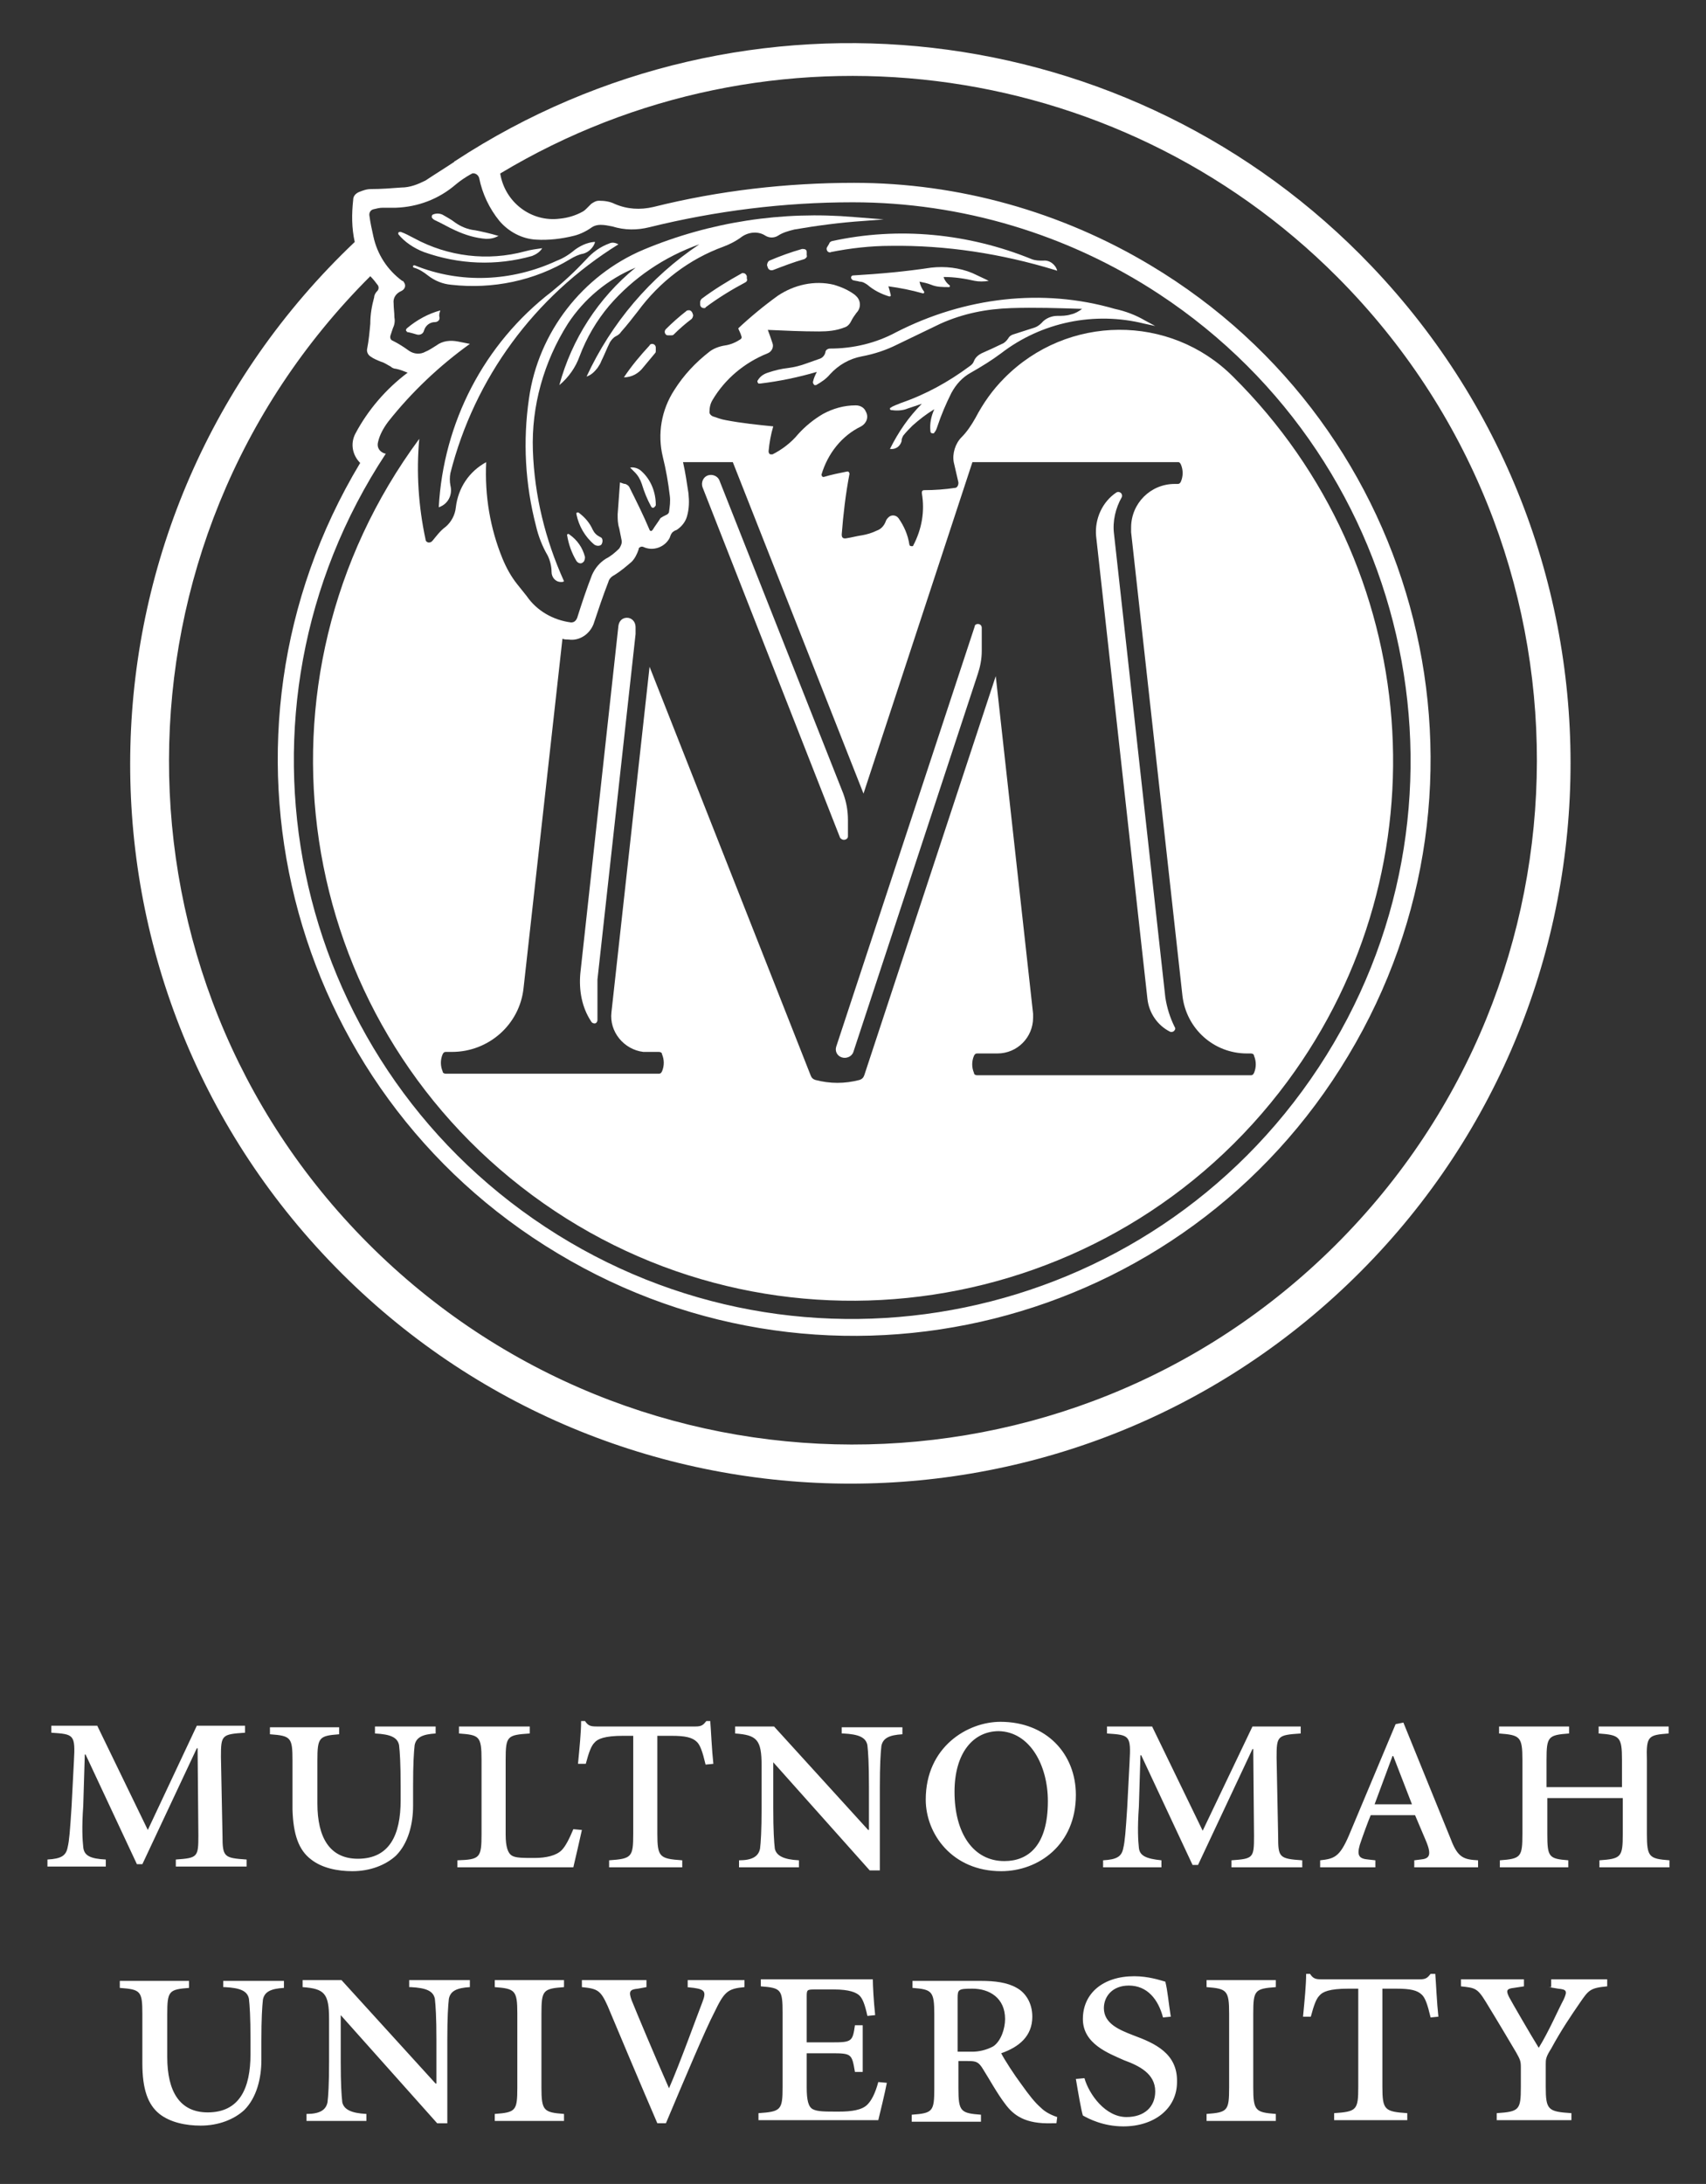 <svg xmlns="http://www.w3.org/2000/svg" viewBox="0 0 219.3 280.7">
    <rect x="0" y="0" width="219.3" height="280.7" fill="#333333" stroke="none"/>
    <path fill="#fff" d="M10.7 237.4c-.1-.9-.2-2.5 0-5.3l.2-6.6h.1l6.6 14.1h.7l7-14.9h.1l.1 11.2c0 2.8-.1 2.9-2.9 3.1v.9h9.1v-.9c-2.9-.2-3.1-.3-3.1-3.1l-.2-10.1c0-2.8.1-2.9 3.1-3.1v-.9h-6.2L19 235.2l-6.5-13.4H6.6v.9c2.9.2 3.1.2 2.9 3.7l-.3 5.8c-.2 3.1-.3 4.4-.5 5.2-.2 1.1-.8 1.5-2.6 1.6v.9h7.5v-.9c-2-.1-2.8-.5-2.9-1.6zM40 239c1.4 1.1 3.4 1.5 5.3 1.5 2.3 0 4.3-.8 5.6-2 1.6-1.6 2.2-4.1 2.2-6.4v-2.5c0-2.9.1-4.4.2-5.3.2-1 1-1.4 2.7-1.5v-.9h-7.8v.9c2 .1 2.9.5 3.1 1.5.1.9.2 2.3.2 5.3v1.8c0 4.4-1.4 7.5-5.5 7.5-3.6 0-5.2-2.7-5.2-7.1v-5.5c0-3 .2-3.2 2.8-3.4v-.9h-8.9v.9c2.7.2 2.9.4 2.9 3.4v6.3c.1 3.2.8 5.2 2.4 6.4zm32.2-1.2c-.7.7-2 1-3.5 1s-2.4 0-2.9-.3-.8-1.1-.8-2.7v-9.6c0-3.1.2-3.2 3.1-3.4v-.9H59v.9c2.6.2 2.9.3 2.9 3.4v9.5c0 3.1-.2 3.3-3.1 3.4v.9h14.9c.2-.8.9-3.9 1.1-4.8l-1.1-.1c-.5 1.2-1 2.2-1.5 2.7zm14.1-14.7c1.8 0 2.7.2 3.3.8.4.4.7 1.2 1.1 2.9l1-.1c-.2-1.8-.3-4.3-.4-5.5h-.5c-.4.5-.6.7-1.4.7H76.7c-.8 0-1.1-.1-1.5-.7h-.5c0 1.4-.2 3.4-.4 5.5h1c.4-1.5.7-2.3 1.1-2.7.4-.5 1.3-.9 3.7-.9h1.3v12.6c0 3-.2 3.2-3.1 3.4v.9h9.4v-.9c-2.9-.2-3.2-.4-3.2-3.4v-12.6h1.8zm22.1-.3c2 .1 2.9.5 3.1 1.5.1.9.2 2.3.2 5.3v5.6h-.1l-12.1-13.3h-5v.9c2.8.2 3.4.8 3.4 4.1v5.5c0 2.9-.1 4.4-.2 5.2-.2 1-1 1.5-2.7 1.5v.9h7.7v-.9c-2-.1-2.9-.6-3.1-1.5-.1-.9-.2-2.3-.2-5.2v-5.9l12.4 13.9h1.3v-10.7c0-2.9.1-4.4.2-5.3.2-1 1-1.4 2.7-1.5v-.9h-7.8v.8zm10.6 8.5c0 4.4 3.4 9.2 9.7 9.2 4.8 0 9.6-3.4 9.6-9.8 0-5.3-3.8-9.4-9.7-9.4-4.2 0-9.6 3.2-9.6 10zm15.7.2c0 5.7-2.5 7.7-5.6 7.7-4 0-6.4-3.6-6.4-8.9 0-5 2.4-7.8 5.7-7.8 4 .1 6.3 4.4 6.3 9zm29.6 4.5l-.2-10.1c0-2.8.1-2.9 3.1-3.1v-.9H161l-6.4 13.4-6.5-13.4h-5.8v.9c2.9.2 3.1.2 2.9 3.7l-.3 5.8c-.2 3.1-.3 4.4-.5 5.2-.2 1.1-.8 1.5-2.6 1.6v.9h7.5v-.9c-2-.2-2.8-.6-2.9-1.6-.1-.9-.2-2.5 0-5.3l.2-6.6h.1l6.6 14.1h.7l7-14.9h.1l.1 11.2c0 2.8-.1 2.9-2.9 3.1v.9h9.1v-.9c-3-.2-3.1-.4-3.1-3.1zm18.3 3l-.8.1v.9h8.2v-.9c-1.8-.1-2.6-.3-3.5-2.7l-6.1-15-1 .2-6 14.3c-1.2 2.8-1.9 3-3.7 3.2v.9h7.1v-.9l-.9-.1c-1.2-.1-1.5-.5-1.1-1.9.4-1.2 1.1-3.1 1.4-3.8h5.7l1.4 3.3c.8 1.9.4 2.3-.7 2.4zm-5.9-7.1l2.3-6.2h.1l2.4 6.2h-4.8zm37.8-9.1v-.9h-9v.9c2.7.2 3 .4 3 3.4v3.5h-9.7v-3.5c0-3 .2-3.2 2.9-3.4v-.9h-9v.9c2.7.2 3 .4 3 3.4v9.5c0 3-.2 3.2-2.9 3.4v.9h8.8v-.9c-2.5-.2-2.7-.4-2.7-3.4v-4.6h9.7v4.6c0 3-.2 3.2-3 3.4v.9h9v-.9c-2.6-.2-2.9-.4-2.9-3.4v-9.5c-.1-3.1.2-3.2 2.8-3.4zM28.9 255.4c2 .1 2.9.5 3.1 1.5.1.9.2 2.3.2 5.3v1.8c0 4.4-1.4 7.5-5.5 7.5-3.6 0-5.2-2.7-5.2-7.1v-5.5c0-3 .2-3.2 2.8-3.4v-.9h-8.9v.9c2.7.2 2.9.4 2.9 3.4v6.3c0 3.3.7 5.3 2.2 6.5 1.4 1.1 3.4 1.5 5.3 1.5 2.3 0 4.3-.8 5.6-2 1.6-1.6 2.2-4.1 2.2-6.4v-2.5c0-2.9.1-4.4.2-5.3.2-1 1-1.4 2.7-1.5v-.9h-7.8v.8zm23.9 0c2 .1 2.9.5 3.1 1.5.1.9.2 2.3.2 5.3v5.6H56l-12.1-13.3h-5v.9c2.8.2 3.4.8 3.4 4.1v5.5c0 2.9-.1 4.4-.2 5.2-.2 1-1 1.5-2.7 1.5v.9h7.7v-.9c-2-.1-2.9-.6-3.1-1.5-.1-.9-.2-2.3-.2-5.2v-6l12.4 13.9h1.3v-10.7c0-2.9.1-4.4.2-5.3.2-1 1-1.4 2.7-1.5v-.9h-7.8v.9zm10.8 0c2.6.2 2.9.4 2.9 3.4v9.5c0 3-.2 3.2-2.9 3.4v.9h8.9v-.9c-2.6-.2-2.9-.4-2.9-3.4v-9.5c0-3 .2-3.2 2.9-3.4v-.9h-8.9v.9zm24.7 0l.9.1c1.4.2 1.6.5 1.1 1.8-.7 1.8-2.9 7.9-4.3 11.1-1.9-4.3-4.2-9.8-4.8-11.3-.4-1.1-.3-1.4.8-1.5l1.1-.2v-.9h-8.3v.9c2 .2 2.4.4 3.3 2.4 1.3 3.1 4.2 10 6.4 15.1h1.1c2.4-5.7 5.1-12.1 6.2-14.2 1.3-2.7 1.7-3.1 3.9-3.3v-.9h-7.3v.9zm23.2 15.1c-.7.7-2 .9-3.7.9-1.8 0-2.7 0-3.3-.3-.6-.3-.8-1.2-.8-2.8v-4.4h3.2c2.6 0 2.6.1 3 2.4h1v-6h-1c-.3 2.1-.4 2.2-3 2.2h-3.2v-5.8c0-1 0-1 1.2-1h2.3c2 0 2.9.4 3.3.8.4.4.7 1.2 1 2.6l1-.1c-.2-1.9-.3-3.8-.3-4.6H97.8v.9c2.6.2 2.8.4 2.8 3.4v9.5c0 3-.2 3.2-3.1 3.4v.9h15.4c.2-.8.9-3.7 1.1-4.8l-1.1-.1c-.4 1.5-.9 2.4-1.4 2.9zm19.8-2.6c-.9-1.2-2.2-3.2-2.6-4 2.3-.8 4-2.2 4-4.7 0-1.8-.9-3.1-2-3.7-1.2-.7-2.8-.9-4.6-.9h-8.8v.9c2.5.2 2.8.4 2.8 3.4v9.5c0 3-.2 3.2-2.9 3.4v.9h8.9v-.9c-2.6-.2-2.9-.4-2.9-3.4v-3.5h1.2c1.1 0 1.4.1 2 1.1.7 1.1 1.8 3.1 2.8 4.4 1.1 1.5 2.6 2.6 6 2.5h.6l.1-.8c-.9-.3-1.6-.7-2.1-1.2-.8-.7-1.5-1.6-2.5-3zm-3.6-4.9c-.9.5-1.9.7-2.7.7h-1.9v-6.9c0-1.1.1-1.2 1.9-1.2 2.2 0 4.2 1.2 4.2 3.9 0 1.2-.5 2.8-1.5 3.5zm18-1.4c-1.8-.7-3.8-1.5-3.8-3.5 0-1.5 1.1-2.9 3.2-2.9 2.4 0 3.8 1.8 4.4 4.1l1-.1c-.3-1.9-.4-3.3-.7-4.5-.7-.2-2.2-.7-4-.7-4 0-6.6 2.2-6.6 5.5 0 3.2 3.3 4.4 5.3 5.3 1.9.7 4 1.7 4 4 0 2-1.4 3.3-3.7 3.3-2.7 0-4.8-2.9-5.4-5l-1.1.1c.3 1.8.7 4.1.9 4.7.7.4 2.6 1.4 5.2 1.4 4 0 6.9-2.3 6.9-5.7.1-3.7-2.9-5-5.6-6zm9.4-6.2c2.6.2 2.9.4 2.9 3.4v9.5c0 3-.2 3.2-2.9 3.4v.9h8.9v-.9c-2.6-.2-2.9-.4-2.9-3.4v-9.5c0-3 .2-3.2 2.9-3.4v-.9h-8.9v.9zm28.8-1.7c-.4.5-.6.7-1.4.7h-12.6c-.8 0-1.1-.1-1.5-.7h-.5c0 1.4-.2 3.4-.4 5.5h1c.4-1.5.7-2.3 1.1-2.7.4-.5 1.3-.9 3.7-.9h1.3v12.6c0 3-.2 3.2-3.1 3.4v.9h9.4v-.9c-2.9-.2-3.2-.4-3.2-3.4v-12.6h1.8c1.8 0 2.7.2 3.3.8.4.4.7 1.2 1.1 2.9l1-.1c-.2-1.8-.3-4.3-.4-5.5h-.6zm15.2 1.7l1.2.2c1.1.1 1.2.3.7 1.4-.7 1.3-1.9 4.1-3.2 6.2-1-1.6-3.6-6.1-3.8-6.5-.4-.8-.4-1.1.6-1.2l1.3-.2v-.9h-8.1v.9c1.8.2 2.1.2 3.2 2 1.9 3.1 3 5 3.9 6.5.5.9.6 1.1.6 1.9v2.5c0 3-.2 3.2-3.1 3.4v.9h9.6v-.9c-3-.2-3.3-.4-3.3-3.4v-2.9c0-.6 0-.9.7-2 1.3-2.4 2.6-4.3 3.7-5.9 1.1-1.6 1.3-1.9 3.5-2.1v-.9h-7.2v1zM42.3 162c35.3 37 93.9 38.4 130.9 3.1s38.4-93.9 3.1-130.9C145.5 1.9 95.9-3.8 58.5 20.7c0 0-.1 0-.1.1-1.2.8-2.5 1.6-3.7 2.4-1 .5-2 .9-3.1.9-1.3.1-2.6.2-3.9.2-.6 0-1.1.2-1.6.4-.4.2-.7.5-.7 1-.2 1.8-.2 3.6.2 5.4C8.4 66.4 7 125 42.3 162zM48 26.9c.4-.1.8-.2 1.2-.2h1.7c2.8-.1 5.5-1.1 7.7-3 .6-.5 1.2-.9 1.9-1.3.1 0 .1-.1.2-.1.4-.1.8.2.9.6.4 2 1.3 3.9 2.6 5.5 1.2 1.4 2.9 2.3 4.7 2.4 1.6.1 3.3-.1 4.9-.5.8-.2 1.6-.6 2.3-1.1.3-.2.7-.3 1.1-.3.5 0 1 .1 1.5.2 1.6.5 3.2.5 4.8.1 8.5-2.1 17.3-3.2 26.1-3.2 14 0 27.7 4.1 39.4 11.8 33.1 21.8 42.3 66.3 20.5 99.4-21.8 33.1-66.3 42.3-99.4 20.5C37 135.9 27.8 91.4 49.6 58.3h-.1c-.7-.2-1.1-.8-.9-1.5.2-.9.7-1.8 1.3-2.6 3-3.8 6.6-7.2 10.5-10l-1.5-.3c-1-.2-2-.1-2.8.5-.5.3-.9.6-1.4.8-.7.4-1.5.3-2.1-.1-.7-.5-1.3-.9-2.1-1.3-.3-.1-.4-.4-.3-.7l.3-.9c.2-.4.3-.9.2-1.4 0-.6-.1-1.2-.1-1.8-.1-.7.3-1.3 1-1.6.4-.2.6-.6.4-1-.1-.1-.1-.3-.3-.3-1.9-1.4-3.2-3.4-3.7-5.7-.2-.9-.4-1.8-.5-2.6-.1-.4.1-.8.5-.9zm-.4 8.6c.4.4.7.8 1 1.2.1.2.1.5-.1.7-.2.2-.4.5-.4.8-.3 1.1-.5 2.2-.5 3.4-.1 1.1-.2 2.2-.4 3.2-.1.4.1.8.4 1 .4.3.9.5 1.4.7.4.1.8.4 1.2.6.2.2.5.3.7.3.5.1 1 .3 1.5.5-2.8 2.1-5.1 4.8-6.7 7.8-.7 1.3-.4 2.8.6 3.8-21.1 35.1-9.7 80.6 25.4 101.6 35.1 21.1 80.6 9.7 101.6-25.4 21.1-35.1 9.7-80.6-25.4-101.6-11.5-6.9-24.7-10.6-38.1-10.6-8.7 0-17.4 1-25.8 3.1-1.7.4-3.4.3-5-.4-.6-.3-1.3-.4-2-.4-.4 0-.7.2-1 .4l-.6.6c-.1.1-.3.3-.5.4-.9.5-1.9.8-2.9.9-3.7.5-7.1-2.1-7.7-5.8C98.9 1.5 143.4 7 171.9 35.6c34.3 34.4 34.2 90.1-.2 124.4-34.4 34.3-90.1 34.2-124.4-.2-34.2-34.3-34.1-90 .3-124.3z"/>
    <path fill="#fff" d="M129.1 48.6c-1.5 1.5-2.7 3.2-3.7 5.1-.5.9-1.1 1.8-1.8 2.5-.8.8-1.2 2.1-1 3.2.2.9.4 1.7.6 2.6v.1c0 .3-.2.6-.4.6-1.3.2-2.7.3-4 .3-.2 0-.3.1-.3.3v.1c.4 2.3 0 4.6-1.1 6.7 0 .1-.1.1-.2.1-.2 0-.3-.1-.3-.2-.2-1.3-.7-2.4-1.4-3.4-.3-.4-.9-.5-1.3-.1-.1.1-.2.2-.3.4-.2.6-.6 1.1-1.2 1.3-.6.3-1.3.5-1.9.6-.7.1-1.4.3-2.1.4h-.1c-.3 0-.4-.2-.4-.5.2-2.6.5-5.2 1-7.8 0-.1-.1-.3-.2-.3h-.1c-1 .2-2 .4-3 .7h-.1c-.1 0-.2-.2-.2-.3.8-2.7 2.6-5 5.1-6.2.7-.4 1-1.2.6-1.9-.2-.5-.7-.8-1.3-.8-1.5 0-2.9.4-4.2 1.1-1.2.7-2.3 1.6-3.2 2.6-.9 1.1-2.1 2-3.3 2.6h-.2c-.2 0-.3-.2-.3-.4.1-1.1.3-2.2.6-3.2-2-.2-4-.4-6.1-.8-.6-.1-1.1-.3-1.7-.5-.2-.1-.4-.3-.4-.5 0-.6.1-1.1.4-1.6 1.6-2.7 4.1-4.8 7.1-6 .5-.2.8-.8.6-1.3-.2-.6-.4-1.2-.6-1.7 2.2.1 4.4.2 6.6.2 1.1 0 2.2-.1 3.2-.5.4-.1.7-.4.9-.8.2-.4.4-.7.7-1.1.6-.6.6-1.6-.1-2.2l-.1-.1c-.8-.6-1.7-1-2.7-1.3-2.5-.6-5.1 0-7.2 1.4-1.8 1.3-3.5 2.7-5.1 4.2.1.3.3.6.4 1 .1.2 0 .3-.1.4-.6.4-1.3.7-2 .8-.7.1-1.5.4-2 .8-1.8 1.4-3.3 3-4.5 4.9-1.7 2.6-2.2 5.7-1.5 8.6.4 1.6.7 3.3.9 5 .1.7 0 1.4-.1 2.1 0 .1-.1.2-.2.3l-.6.3c-.1.1-.2.1-.3.2-.3.5-.7 1-1 1.5l-.1.1c-.1.1-.3 0-.3-.1-.8-1.9-1.7-3.7-2.6-5.5-.1-.2-.3-.3-.5-.4-.2 0-.4-.1-.7-.2-.1 1.4-.2 2.7-.3 4.1 0 .6 0 1.2.2 1.8l.3 1.5c.1.4-.1.8-.3 1.1-.5.5-1.1 1-1.7 1.3-.8.5-1.4 1.2-1.8 2.1-.7 1.8-1.3 3.6-1.9 5.5-.2.5-.5.6-.8.6-2.3-.3-4.4-1.5-5.7-3.4l-1.2-1.5c-.8-1-1.4-2.1-1.9-3.3-1.6-3.9-2.3-8.1-2.1-12.4-2.2 1.2-3.6 3.3-3.9 5.8-.1 1-.6 1.9-1.3 2.5-.7.5-1.2 1.2-1.7 1.8-.1.1-.2.2-.3.2-.3.1-.6-.1-.6-.4-.9-4.2-1.2-8.6-.8-12.9-22.9 31-16.3 74.4 14.5 97.2 30.8 22.8 74.3 16.2 97.1-14.6 20.5-27.7 17.5-66.3-7-90.6-8.1-8.1-21.3-8-29.4.2zm22.7 11.1c.3.7.3 1.5 0 2.2-.1.2-.2.3-.4.3h-.4c-3.1 0-5.6 2.5-5.6 5.6v.6L152 128c.5 4.2 4 7.4 8.3 7.4h.5c.2 0 .4.1.4.3.3.7.3 1.5 0 2.2-.1.2-.2.3-.4.3h-35.2c-.2 0-.4-.1-.4-.3-.3-.7-.3-1.5 0-2.2.1-.2.2-.3.4-.3h2.6c2.6 0 4.6-2.1 4.6-4.6v-.5L128 86.9l-16.9 51.3c-.1.3-.3.5-.6.6-1.9.5-3.8.5-5.7 0-.3-.1-.5-.3-.6-.6L83.5 85.7l-4.9 44.4c-.3 2.5 1.6 4.8 4.1 5.1h2c.2 0 .4.1.4.3.3.7.3 1.5 0 2.2-.1.2-.2.3-.4.3H57.3c-.2 0-.4-.1-.4-.3-.3-.7-.3-1.5 0-2.2.1-.2.2-.3.4-.3h.8c4.7 0 8.7-3.5 9.2-8.2l5-44.9c.3.1.5.1.8.1 1.4.2 2.7-.7 3.2-2 .6-1.8 1.2-3.6 1.9-5.4.1-.4.4-.7.8-.9.8-.5 1.5-1.1 2.2-1.7.4-.4.7-1 .9-1.6v-.1c.1-.2.4-.3.6-.2 1.3.6 2.8 0 3.4-1.2 0-.1.1-.2.1-.3.1-.2.2-.4.4-.5.1-.1.2-.1.4-.2.6-.4 1.1-1 1.3-1.7.3-1 .3-2 .2-3-.2-1.3-.4-2.7-.7-4h6.4L111 102l14-42.6h26.5c.1 0 .2.1.3.3z"/>
    <path fill="#fff" d="M147.5 128.4c.2 1.8 1.3 3.4 2.9 4.2.2.1.5 0 .6-.2.1-.1.1-.3 0-.4-.6-1.2-1-2.5-1.2-3.8l-6.6-59.6c-.2-1.6.2-3.3 1-4.7.1-.2 0-.5-.2-.6-.2-.1-.3-.1-.5 0-1.8 1.2-2.8 3.4-2.6 5.6l6.6 59.5zm-39.3 7.5c.6.2 1.3-.1 1.5-.7l16-48.6c.3-.9.5-1.9.5-2.9v-3c0-.3-.2-.5-.5-.5-.2 0-.4.1-.4.3l-17.8 54c-.2.6.1 1.2.7 1.4zm.5-28c.2-.1.3-.2.3-.4v-2.1c0-1.2-.2-2.3-.6-3.4L92.5 61.8c-.2-.6-.9-.9-1.5-.7-.6.2-.9.9-.7 1.5l17.7 45.1c.2.2.4.3.7.2zM80.6 79.4c-.6 0-1 .4-1.1 1l-4.9 44.7c-.2 2.2.2 4.4 1.4 6.2.1.2.4.3.6.2.1-.1.2-.2.2-.4v-5.2l4.9-44.4v-.9c0-.7-.5-1.2-1.1-1.2zm46.5-43.3l-.4-.2c-.6-.3-1.1-.5-1.7-.8-1.7-.7-3.5-.9-5.3-.7-3.3.5-6.6.8-10 1-.2 0-.3.1-.3.3 0 .1.1.2.2.3.3.1.6.1.9.2.4 0 .7.2 1 .4.8.7 1.8 1.2 2.8 1.5.1 0 .2 0 .2-.1v-.1c-.1-.4-.2-.8-.3-1.1 1.5.2 3 .5 4.4.9.1 0 .2 0 .2-.1v-.1c-.3-.4-.5-.8-.6-1.3.5.1 1 .2 1.5.4.7.3 1.5.3 2.3.3 0 0 .1 0 .1-.1v-.1c-.4-.3-.7-.7-.8-1.1 1.4 0 2.7.2 4 .5.5.1 1.2.1 1.8 0zm-20.5-4.8l-.3.5c-.1.2 0 .5.2.6.1 0 .2.1.3 0 2.5-.5 5.1-.8 7.7-.8 7.1-.1 14.2 1 21.1 3.1l.3.1c-.2-.8-1-1.4-1.8-1.3-.5 0-1 0-1.5-.2-8.1-3.3-17.1-4.2-25.7-2.3-.2.1-.3.2-.3.3zm-7.2 3.4c1.3-.5 2.6-1 4-1.4.2-.1.4-.3.3-.5v-.4c0-.3-.2-.4-.5-.4h-.1c-1.4.4-2.8.9-4.2 1.5-.2.1-.3.4-.3.6l.1.3c.1.3.4.4.7.3zm15.8 8c-2.6 1.4-5.5 2.1-8.5 2.1-.3 0-.6.2-.6.5-.1.4-.4.7-.7.8-.6.2-1.1.4-1.7.6-.8.3-1.6.5-2.4.6-.9.1-1.7.3-2.6.6-.6.2-1 .5-1.3 1-.1.1 0 .3.1.4h.2c2.5-.3 4.9-.8 7.3-1.5-.2.4-.4.8-.5 1.3 0 .2.1.3.2.4h.2c.7-.4 1.3-.8 1.8-1.4 1.1-1.2 2.5-2 4.1-2.3 1.6-.3 3.1-.8 4.5-1.5 1.9-.9 3.7-1.8 5.6-2.7 2.9-1.3 5.9-1.9 9.1-2 3-.1 6.1 0 9.1.1-.4.3-.9.6-1.4.7-.6.2-1.2.2-1.8.2-.7 0-1.5.3-2 .9-.3.3-.6.5-.9.6-.9.3-1.9.6-2.8.9-.3.1-.5.3-.6.5-.2.3-.5.6-.8.7-.8.4-1.7.8-2.6 1.2-.4.2-.8.5-1 1-.1.3-.3.5-.6.7-2.7 2-5.6 3.6-8.8 4.7-.4.2-.9.3-1.3.6-.1 0-.1.1-.1.2l.1.1c.7.1 1.5.1 2.2-.2l1.8-.6c-1.7 1.7-3 3.6-4.1 5.8.7.1 1.3-.3 1.5-1v-.1c0-.2.1-.4.2-.6.4-.5.8-.9 1.2-1.3.9-.8 1.8-1.5 2.8-2.1-.4.9-.6 1.8-.5 2.8 0 .2.1.3.3.3.1 0 .2 0 .2-.1.2-.2.3-.5.4-.8.5-1.5 1.1-2.9 1.8-4.3.6-1.1 1.4-2 2.5-2.6 1.4-.8 2.7-1.6 3.9-2.5 5.2-4 12-5.4 18.4-3.8l1.4.3-1.3-.7c-1.2-.7-2.5-1.2-3.9-1.5-9.3-2.7-19.3-1.5-28.1 3zm-24.7-3.1c.1 0 .2 0 .2-.1 1.6-1.2 3.4-2.3 5.1-3.2.2-.1.3-.3.2-.5v-.3c-.1-.3-.3-.4-.5-.4h-.1c-1.8 1-3.6 2.1-5.2 3.3-.1.1-.2.3-.2.4v.3c0 .3.2.5.5.5zm-4.2 3.5c.1 0 .2 0 .3-.1.7-.7 1.5-1.4 2.3-2 .1-.1.2-.3.2-.5l-.1-.3c-.1-.2-.3-.4-.6-.3-.1 0-.1 0-.2.1-.9.7-1.8 1.5-2.6 2.3-.2.2-.2.5 0 .7.1.1.2.1.3.1h.4zm-2 1.6c0-.3-.2-.5-.5-.5-.1 0-.3.1-.3.2-1.2 1.3-2.3 2.6-3.3 4.1 1 0 1.9-.5 2.5-1.3l1.5-1.8c.1-.1.1-.2.1-.3v-.4zM81 60.1l.6.6c.4.4.7.9.9 1.5.3 1 .7 2 1.2 2.9.1.2.3.2.4.1.1-.1.2-.2.2-.3 0-1.6-.6-3.2-1.8-4.3-.4-.4-1-.6-1.5-.5zM55.9 28.3c.9.4 1.7.9 2.6 1.3 1.3.6 2.6 1 4 1.1.6 0 1.1-.1 1.6-.4H64c-1-.3-1.9-.5-2.9-.7-1-.1-1.9-.5-2.6-1-.5-.4-1.1-.7-1.6-1-.4-.2-.9-.2-1.3 0-.1.1-.1.2-.1.3 0 .1.2.3.4.4zM77.3 70c.2-.3.2-.7 0-.9-.1 0-.1-.1-.2-.1-.4-.2-.7-.5-.9-.9-.4-.9-1-1.6-1.8-2.2-.1-.1-.2 0-.3 0v.2c.3 1.5 1.1 2.9 2.3 3.9.3.2.7.2.9 0zm-4.1-1.3c-.1-.1-.2-.1-.3 0v.1c.2 1.2.6 2.3 1.2 3.3.2.3.6.4.8.2.2-.1.3-.4.3-.7-.3-1.2-1-2.2-2-2.9zM54.5 32.4c4.5 1.6 9.3 1.8 13.9.5.5-.2 1-.5 1.3-1-.7.1-1.5.2-2.2.4-4.8 1.3-9.9.7-14.3-1.7-.6-.3-1.1-.6-1.7-.8-.1 0-.2 0-.3.1v.2c.8 1 2 1.8 3.3 2.3z"/>
    <path fill="#fff" d="M53.3 34.1c-.1 0-.2 0-.2.1s0 .2.1.2c.7.2 1.3.6 1.8 1 .9.7 1.9 1.1 3 1.2 5.3.6 10.7-.5 15.3-3.3.5-.3 1.1-.6 1.7-.7.7-.2 1.3-.8 1.5-1.5h-.2c-.9.1-1.7.5-2.4 1-.7.6-1.5 1.1-2.3 1.4-5.8 2.7-12.4 3-18.3.6zM68 51.2c-.8 5.5-.5 11 .9 16.4.3 1.3.8 2.6 1.5 3.8.3.6.5 1.4.5 2.1 0 .7.5 1.3 1.2 1.3.2 0 .3 0 .4-.1-2.4-5.3-3.8-11-4-16.8-.2-5.7 1.4-11.4 4.5-16.3 2.1-3.2 5.1-5.7 8.7-7.2-4.8 3.9-8.2 9.2-9.8 15.1 1.2-1 2.1-2.3 2.6-3.7.9-2.4 2.2-4.6 3.8-6.5 3.1-3.6 7.1-6.3 11.6-7.9-6.3 4.2-11.3 10.1-14.5 17 .6-.2 1-.6 1.4-1.1.2-.3.4-.6.5-.9.4-.8.7-1.6 1.1-2.4.2-.3.4-.6.8-.8.2-.1.5-.3.6-.5.8-.9 1.5-1.8 2.2-2.7 2.8-3.8 6.6-6.7 11-8.3.8-.3 1.6-.7 2.4-1.3.9-.6 2.1-.7 3-.1.5.3 1.1.3 1.6 0 .6-.4 1.3-.6 2.1-.8 2.9-.5 5.9-.9 8.9-1.1l2.6-.2-3.8-.3c-9.2-.8-18.5.6-27.1 4.2-7.8 3.3-13.5 10.6-14.7 19.1zm-15.7-9c-.1.1-.2.3 0 .4 0 .1.1.1.2.1.4.1.8.2 1.1.3.4.1.8-.1.9-.5.2-.7.8-1.1 1.4-1.1.3 0 .6-.2.6-.5v-.1c-.1-.3 0-.6.1-.9-1.5.4-3 1.2-4.3 2.3z"/>
    <path fill="#fff" d="M70.9 37.5C62.2 44.2 57 54.3 56.4 65.2c1.2-.4 1.8-1.6 1.5-2.8-.1-.5-.1-1.1 0-1.6C61 48.6 68.7 38.1 79.5 31.4c-.4-.2-.8-.3-1.2-.1-1.1.4-2.1 1.1-2.9 2-1.5 1.6-2.9 2.9-4.5 4.2z"/>
</svg>

